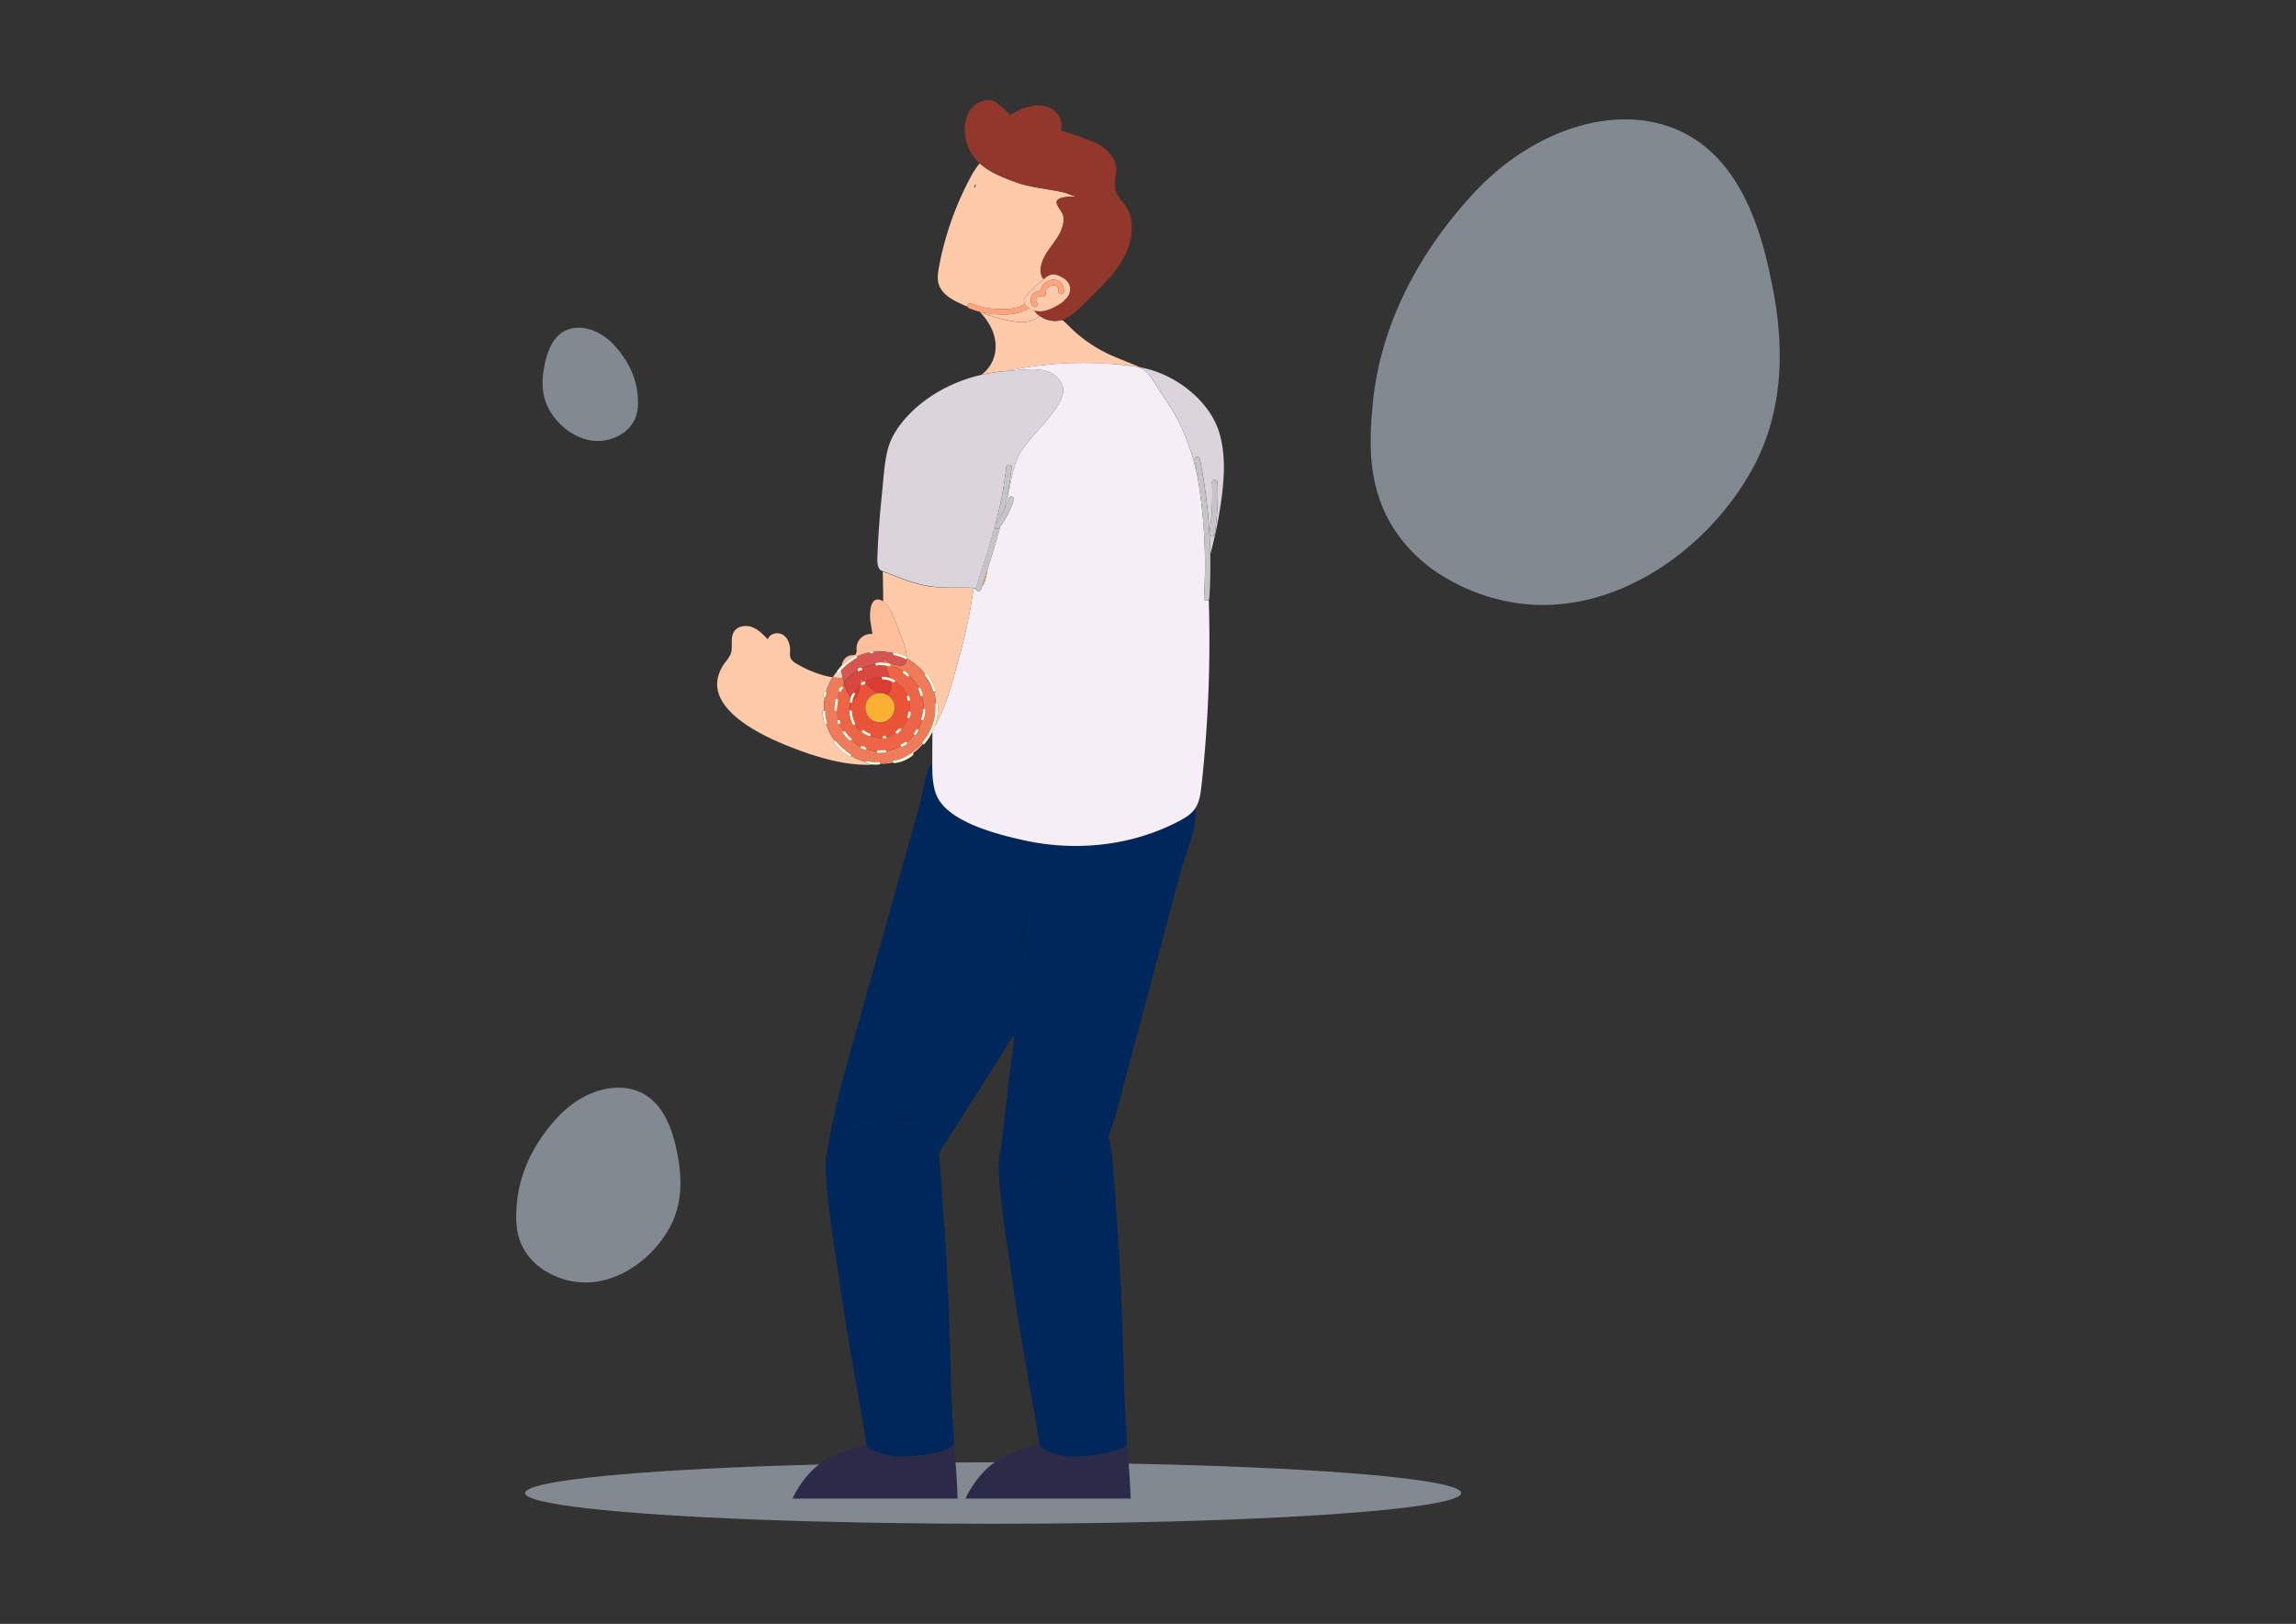 <svg id="Слой_1" data-name="Слой 1" xmlns="http://www.w3.org/2000/svg" viewBox="0 0 1190.55 841.89"><rect x="0" y="0" width="1190.55" height="841.89" fill="#333333" stroke="none"/><defs><style>.cls-1{fill:#d4e1f1;opacity:0.5;}.cls-2{fill:#f29676;}.cls-3{fill:#ffcaaa;}.cls-4{fill:#dbd5db;}.cls-5{fill:#2b2b49;}.cls-6{fill:#00275b;}.cls-7{fill:#91372b;}.cls-8{fill:#ffa47c;}.cls-9{fill:#f5eef6;}.cls-10{fill:#c6c4c6;}.cls-11{fill:#f8b133;}.cls-12{fill:#ffbf9c;}.cls-13{fill:#fad0bf;}.cls-14{fill:#ee7b5a;}.cls-15{fill:#d75550;}.cls-16{fill:#eb6546;}.cls-17{fill:#d94741;}.cls-18{fill:#e95338;}.cls-19{fill:#dc3c36;}.cls-20{fill:#fff7db;}</style></defs><title>32</title><ellipse class="cls-1" cx="514.99" cy="774.06" rx="242.69" ry="15.94"/><path class="cls-2" d="M599.34,192.62a.48.48,0,0,1,.16.07l-.25-.09Z"/><path class="cls-3" d="M532.92,190.38c-3.25.51-6.84,1.06-10.34,1.91a91.62,91.62,0,0,0-13.7,2,17.92,17.92,0,0,0,7.26-12.46c.87-7.75-2.93-14.86-8.21-20.23l.32.08a74.76,74.76,0,0,0,17.56,5c3.44.46,7.08.54,10.22-.94a13.11,13.11,0,0,0,3-2c.31.21.6.4.85.55a13.35,13.35,0,0,0,10.78,1.62l.13-.05c2.52,2,4.76,4.65,7.17,6.67a74.19,74.19,0,0,0,18.34,11.74c3.18,1.36,10.74,4.39,15.31,6.29a76.8,76.8,0,0,0-15-1.77A189,189,0,0,0,532.92,190.38Z"/><path class="cls-4" d="M627.58,287.35c-.07-3.4-.19-6.8-.39-10.19.44,1.21,2.4,1.53,2.63,0A136.19,136.19,0,0,0,631.3,250c-.09-1.8-2.9-1.81-2.82,0a132.11,132.11,0,0,1-1.34,26.14,272.55,272.55,0,0,0-5-38.35c-.36-1.78-3.07-1-2.71.74.71,3.48,1.33,7,1.9,10.46a116.32,116.32,0,0,0-9.86-30,130.52,130.52,0,0,0-9.36-15.22c-2.77-4-5.7-10.51-10.2-12.74a15.81,15.81,0,0,0-4.95-1.25c-3.43-.45-6.88-.79-10.33-1.05a76.8,76.8,0,0,1,15,1.77c1.4.29,2.68.6,3.78.89,1.28.33,2.56.75,3.84,1.19l.25.09A58.47,58.47,0,0,1,617.41,203c7,5.85,12.47,13.32,14.9,21.58,3.2,10.88,2.59,22.51,1.1,33.76A223.88,223.88,0,0,1,627.58,287.35Z"/><path class="cls-5" d="M450.91,751c8.36,5.22,19,4.62,28.76,3.19,4.76-.7,9.63-1.61,13.7-4.17a2.81,2.81,0,0,0,1.11-1.08c1.44,9.89,2.09,28,2.09,28H411s6.17-14.87,20-21.76a108.57,108.57,0,0,1,18.18-6.44A3.58,3.58,0,0,0,450.91,751Z"/><path class="cls-6" d="M531.39,435.76c3,.67,6.06,1.2,9.13,1.63-1.82,3.2-2.4,7-2.92,10.73q-6.06,43.78-11.45,87.64Q506.58,567,486.72,598c-.12-1-.23-2-.36-3-1.09-8.16-5.37-12.86-13.92-12.89-10.67,0-22.18-1.19-32.51,2.43-6.36,2.22-9.44,6.31-10.83,11.24,3-18.82,8.12-37.26,13.29-55.63q13.83-49.28,27.68-98.55,3.57-12.69,7.13-25.39c1.34-4.76,2.44-16.9,6.22-20.76,0,5.42.08,10.93,1.89,16C490.51,426.16,517.8,432.78,531.39,435.76Z"/><path class="cls-6" d="M439.93,584.58c10.33-3.62,21.84-2.47,32.51-2.43,8.55,0,12.83,4.73,13.92,12.89.13,1,.24,2,.36,3,1.31,11.12,1.77,22.65,2.63,33.83,2.17,28.23,3,56.55,3.8,84.85,0,10.37,1.13,20.6,1.5,30.89a3.12,3.12,0,0,1-.14,1.26s0,0,0,0a2.81,2.81,0,0,1-1.11,1.08c-4.07,2.56-8.94,3.47-13.7,4.17-9.75,1.43-20.4,2-28.76-3.19a3.58,3.58,0,0,1-1.73-2.28c-.26-1-.18-2.16-.41-3.49-4.77-28-10.18-55.89-13.94-84.07-2.53-16-5.08-32.13-6.34-48.34-.45-5.84-.82-11.85.61-17C430.49,590.89,433.57,586.8,439.93,584.58Z"/><path class="cls-5" d="M540.63,751c8.35,5.22,19,4.62,28.75,3.19,4.76-.7,9.63-1.61,13.7-4.17a2.75,2.75,0,0,0,1.11-1.08c1.44,9.89,2.09,28,2.09,28H500.67s6.17-14.87,20-21.76a108.9,108.9,0,0,1,18.18-6.44A3.6,3.6,0,0,0,540.63,751Z"/><path class="cls-6" d="M520.41,606.83c2.13,3,6,4,9.58,4.85,7.6,1.76,15.59,3.45,23.1,1.32,10.77-3.07,17.2-12.65,21.53-23.45a20.12,20.12,0,0,1,1.45,5.49c1.61,12,2.06,24.63,3,36.82,2.17,28.23,3,56.55,3.81,84.85,0,10.37,1.12,20.6,1.49,30.89a3,3,0,0,1-.14,1.26l0,0a2.75,2.75,0,0,1-1.11,1.08c-4.07,2.56-8.94,3.47-13.7,4.17-9.75,1.43-20.4,2-28.75-3.19a3.6,3.6,0,0,1-1.74-2.28c-.26-1-.18-2.16-.41-3.49-4.77-28-10.18-55.89-13.94-84.07-2.53-16-5.08-32.13-6.34-48.34-.48-6.24-.86-12.69.95-18l-.15,1.28C518.59,599.74,518.26,603.8,520.41,606.83Z"/><path class="cls-6" d="M540.52,437.39c24.06,3.4,49.21-.3,70.78-11.63,3.1-1.63,6.22-3.48,8.26-6.33.1-.15.19-.32.29-.47a21.09,21.09,0,0,1,.14,3.63c-.35,9.7-5.71,21.4-8.23,30.85Q595.58,514.07,579.4,574.7a133.26,133.26,0,0,1-4.78,14.85c-4.33,10.8-10.76,20.38-21.53,23.45-7.51,2.13-15.5.44-23.1-1.32-3.57-.82-7.45-1.87-9.58-4.85s-1.82-7.09-1.41-10.78l.15-1.28q3.35-29.52,7-59,5.42-43.86,11.45-87.64C538.12,444.43,538.7,440.59,540.52,437.39Z"/><path class="cls-3" d="M526.79,94.49C520,92,513,89.25,508,84.67A41.48,41.48,0,0,0,503.21,92a160,160,0,0,0-16.35,46.62c-.51,2.76-.94,5.64-.21,8.35,1.57,5.75,7.65,8.83,13.11,11.2l1.89.82a1.55,1.55,0,0,1,2.13-1.63A40.58,40.58,0,0,0,518,160.23c4.49.18,9.51-.11,13.41-2.57a3.29,3.29,0,0,1,0-3.15,8.86,8.86,0,0,1,1.58-2.08,71.86,71.86,0,0,1,8.15-7.65,7.19,7.19,0,0,1-1.09-2,7,7,0,0,1-.4-2.11c-.38-10.9,13.43-17.42,11.68-28.77-.34-2.19-3.7-5.23-3.41-7.28.4-2.91,8.37-2.74,10.85-2.71-2.08,0-4.95-1.62-7-2.11-2.78-.66-5.6-1.13-8.41-1.6C537.76,97.23,532.12,96.42,526.79,94.49Zm-24.38,41.27a6.23,6.23,0,0,1,1.92,2.29,1.27,1.27,0,0,1,0,1.27,1.43,1.43,0,0,1-.72.4,11.37,11.37,0,0,1-3.63.33,12.42,12.42,0,0,1-4.58-1,7.51,7.51,0,0,1-3.48-3.06,2.65,2.65,0,0,1-.15-2.76C493.75,130.45,500.58,134.28,502.41,135.76Zm1-26a19.24,19.24,0,0,1,13.1,2.24,1.41,1.41,0,0,1-1.42,2.43,16.23,16.23,0,0,0-10.93-2,1.45,1.45,0,0,1-1.73-1A1.41,1.41,0,0,1,503.44,109.8Zm17.72.51a1.43,1.43,0,0,1-1.93.51A64.63,64.63,0,0,1,505.55,98a1.44,1.44,0,0,1,0-2,1.41,1.41,0,0,1,2,0,62.67,62.67,0,0,0,13.11,12.34A1.44,1.44,0,0,1,521.16,110.31Z"/><path class="cls-3" d="M533,160a1.3,1.3,0,0,0,.37-.37,11.47,11.47,0,0,0,3,1.33,7.71,7.71,0,0,0,2.69,2.73,13.11,13.11,0,0,1-3,2c-3.14,1.48-6.78,1.4-10.22.94a74.76,74.76,0,0,1-17.56-5A48.5,48.5,0,0,0,518,163C523,163.24,528.63,162.81,533,160Z"/><path class="cls-7" d="M539.9,164.25c-.25-.15-.54-.34-.85-.55a7.71,7.71,0,0,1-2.69-2.73,10.62,10.62,0,0,0,2.86.43c3.32-.05,6.46-1.47,9.31-3.16a16.24,16.24,0,0,0,4.82-4,7,7,0,0,0,1.41-5.89c-.66-2.51-3-4.19-5.38-5.23a7.21,7.21,0,0,0-3.87-.79A7.83,7.83,0,0,0,542,144.1c-.3.22-.57.46-.86.68a7.19,7.19,0,0,1-1.09-2,7,7,0,0,1-.4-2.11c-.38-10.9,13.43-17.42,11.68-28.77-.34-2.19-3.7-5.23-3.41-7.28.4-2.91,8.37-2.74,10.85-2.71-2.08,0-4.95-1.62-7-2.11-2.78-.66-5.6-1.13-8.41-1.6-5.56-1-11.2-1.76-16.53-3.69C520,92,513,89.25,508,84.67a22.66,22.66,0,0,1-5.86-8.18A23.91,23.91,0,0,1,500.58,71c-.8-5.13-.16-10.76,3.12-14.78,2.65-3.24,8-5.5,12.08-3.63,1.17.53,8.5,6.88,7.87,7.27A33.65,33.65,0,0,1,534.7,55c4-.78,8.34-.28,11.59,2.11S551.37,64,550,67.81c.25-.68,17.47,5.79,19,6.61,4.07,2.24,7.83,5.76,9.34,10.26,1.61,4.8-1.33,9.16.14,14,1,3.17,3.51,5.73,5.37,8.4a17.15,17.15,0,0,1,2.87,8.09,31.56,31.56,0,0,1-3.8,18c-4,7.62-10.2,13.81-16.31,19.87L561,158.53c-3,3-6.16,6-10.17,7.29l-.13.05A13.35,13.35,0,0,1,539.9,164.25Z"/><path class="cls-8" d="M503.78,157.32A40.58,40.58,0,0,0,518,160.23c4.49.18,9.51-.11,13.41-2.57a5.47,5.47,0,0,0,1.94,2,1.3,1.3,0,0,1-.37.37c-4.32,2.8-10,3.23-15,3a48.5,48.5,0,0,1-9.72-1.34l-.32-.08a37.57,37.57,0,0,1-5.57-1.87,1.11,1.11,0,0,1-.71-.8A1.55,1.55,0,0,1,503.78,157.32Z"/><path class="cls-3" d="M533.32,159.64a11.47,11.47,0,0,0,3,1.33,10.62,10.62,0,0,0,2.86.43c3.32-.05,6.46-1.47,9.31-3.16a16.24,16.24,0,0,0,4.82-4,7,7,0,0,0,1.41-5.89c-.66-2.51-3-4.19-5.38-5.23a7.21,7.21,0,0,0-3.87-.79A7.83,7.83,0,0,0,542,144.1c-.3.22-.57.46-.86.68a71.86,71.86,0,0,0-8.15,7.65,8.86,8.86,0,0,0-1.58,2.08,3.29,3.29,0,0,0,0,3.15A5.47,5.47,0,0,0,533.32,159.64Zm1.74-6.56a5,5,0,0,1,4.42-2.23,7,7,0,0,1,5.7-5.72,5.61,5.61,0,0,1,4.75,1.26,5.46,5.46,0,0,1,1.61,5.19,1.41,1.41,0,0,1-2.71-.75,2.56,2.56,0,0,0-.94-2.49,2.85,2.85,0,0,0-2.55-.37,4.08,4.08,0,0,0-3.12,4.44,1.42,1.42,0,0,1-1.78,1.35c-1.18-.27-2.48-.1-3,.87a2,2,0,0,0-.2,1.12,3.11,3.11,0,0,0,.51,1.34c1,1.54-1.47,2.95-2.43,1.42A5.21,5.21,0,0,1,535.06,153.08Z"/><path class="cls-8" d="M539.48,150.85a7,7,0,0,1,5.7-5.72,5.61,5.61,0,0,1,4.75,1.26,5.46,5.46,0,0,1,1.61,5.19,1.41,1.41,0,0,1-2.71-.75,2.56,2.56,0,0,0-.94-2.49,2.85,2.85,0,0,0-2.55-.37,4.08,4.08,0,0,0-3.12,4.44,1.42,1.42,0,0,1-1.78,1.35c-1.18-.27-2.48-.1-3,.87a2,2,0,0,0-.2,1.12,3.11,3.11,0,0,0,.51,1.34c1,1.54-1.47,2.95-2.43,1.42a5.21,5.21,0,0,1-.23-5.43A5,5,0,0,1,539.48,150.85Z"/><path class="cls-9" d="M484.56,376.83a26.73,26.73,0,0,1-1.05,2.46q-.08,7.81-.1,15.66c0,.18,0,.36,0,.54,0,5.42.08,10.93,1.89,16,5.2,14.64,32.49,21.26,46.08,24.24,3,.67,6.06,1.2,9.13,1.63,24.06,3.4,49.21-.3,70.78-11.63,3.1-1.63,6.22-3.48,8.26-6.33.1-.15.19-.32.29-.47,2.15-3.31,2.71-7.42,3.15-11.37a691.1,691.1,0,0,0,3.8-96.71c-.74,1-2.61.72-2.51-.77a270.9,270.9,0,0,0-3-61.08,116.32,116.32,0,0,0-9.86-30,130.52,130.52,0,0,0-9.36-15.22c-2.77-4-5.7-10.51-10.2-12.74a15.81,15.81,0,0,0-4.95-1.25c-3.43-.45-6.88-.79-10.33-1.05a189,189,0,0,0-43.69,1.63c-3.25.51-6.84,1.06-10.34,1.91l.41,0c8.93-.6,23.55-3.5,27.81,7.37,2.16,5.49-3,11.82-6.08,15.82-4.6,5.9-10,11.15-14.39,17.25-5.3,7.45-6.16,18.67-8.51,27.44-.1.38-.21.75-.31,1.13-.17.76-.33,1.53-.51,2.3a40.8,40.8,0,0,0,2-5.19c.52-1.73,3.24-1,2.72.75a43.77,43.77,0,0,1-7,13.7c-2,7.38-4.21,14.7-6.53,22-.67,2.77-1.17,6.93-2.79,9l-.15.16c-.16.5-.32,1-.49,1.5a1.41,1.41,0,0,1-2.75-.36l-1.16-.15a284.29,284.29,0,0,1-7.8,37C493.74,353.6,490.8,366.23,484.56,376.83Zm97.19-47.33c1.32-1.24,3.32.75,2,2-20,18.64-43,33.56-65.89,48.33-1.53,1-2.94-1.45-1.42-2.43C539.13,362.75,561.93,348,581.75,329.5Zm-11.2,28.37a86.22,86.22,0,0,0,8.08-9.41,1.46,1.46,0,0,1,1.93-.51,1.42,1.42,0,0,1,.5,1.93,91,91,0,0,1-8.52,10A1.41,1.41,0,0,1,570.55,357.87Z"/><path class="cls-10" d="M624.29,310.11a270.9,270.9,0,0,0-3-61.08c-.57-3.5-1.19-7-1.9-10.46-.36-1.76,2.35-2.52,2.71-.74a272.55,272.55,0,0,1,5,38.35l0,.25a1.46,1.46,0,0,0,.08.73c.2,3.39.32,6.79.39,10.19.14,7.59,0,15.18-.48,22.76a1.37,1.37,0,0,1-.3.77C626.06,311.84,624.19,311.6,624.29,310.11Z"/><path class="cls-10" d="M627.14,276.18A132.11,132.11,0,0,0,628.48,250c-.08-1.81,2.73-1.8,2.82,0a136.19,136.19,0,0,1-1.48,27.14c-.23,1.51-2.19,1.19-2.63,0a1.46,1.46,0,0,1-.08-.73Z"/><path class="cls-2" d="M456.64,396l-.29.05s0,0,0,0Z"/><path class="cls-3" d="M428.36,358.6h0a.71.71,0,0,0-.55-.07l-.42.32a4,4,0,0,0-.39,1.79.71.71,0,0,0,.71.7h0a30,30,0,0,0-.54,5.56c0,.46,0,.91.06,1.36a.74.74,0,0,0-.68.7c-.24,2,.61,3.91.8,5.88a.73.73,0,0,0,.71.71.79.79,0,0,0,.38-.13,28.69,28.69,0,0,0,4.33,8.61.78.78,0,0,0-.31.17.71.71,0,0,0,0,1,34.56,34.56,0,0,0,7.9,7,.64.64,0,0,0,1-.35,28.75,28.75,0,0,0,7.58,3.2.66.66,0,0,0,.46.88,18.12,18.12,0,0,0,2.93.5c-14.9.75-31.48-4.65-45.55-10.42-15.34-6.28-45.67-21.56-31-42.28a24,24,0,0,0,2.95-4.3,10,10,0,0,0,.7-3.44c.15-2.95-.37-6.08,1.2-8.53,1.88-2.93,6.11-3.54,9.36-2.32s5.76,3.84,8.15,6.37c.86-3,5-4.05,7.7-2.46s3.88,4.93,3.83,8c0,1.46-.27,3,.37,4.33a6.5,6.5,0,0,0,2.67,2.52c4.87,3,12.26,6.29,19.09,7.22h0A29.33,29.33,0,0,0,428.36,358.6Z"/><path class="cls-3" d="M503.05,304.72a16.3,16.3,0,0,1,1.8.19,284.29,284.29,0,0,1-7.8,37c-3.31,11.73-6.25,24.36-12.49,35a28.42,28.42,0,0,0,1.76-11.5.73.73,0,0,0-1-.64,28.39,28.39,0,0,0-1-5.8.67.67,0,0,0,.82-.84,33.9,33.9,0,0,0-1.66-4.48,19.41,19.41,0,0,0-2.75-4,.71.71,0,0,0-1,0l0,0a29.35,29.35,0,0,0-9.34-8.18.71.71,0,0,0-.27-.91h0c-.12-3.67-1.45-7.25-2.88-10.66-1.87-4.45-4.93-15.44-9.22-18l-.07,0c0-5.21-.1-10.46-.21-15.62,8,3,15.27,6.32,23.84,7.72C488.73,305,495.83,304.49,503.05,304.72Z"/><path class="cls-11" d="M509.4,303.76l-.15.16c1-3,2-6.08,2.94-9.13C511.52,297.56,511,301.72,509.4,303.76Z"/><path class="cls-4" d="M523,192.25c8.93-.6,23.55-3.5,27.81,7.37,2.16,5.49-3,11.82-6.08,15.82-4.6,5.9-10,11.15-14.39,17.25-5.3,7.45-6.16,18.67-8.51,27.44-.1.38-.21.75-.31,1.13a171.62,171.62,0,0,0,3.06-19c.19-1.8-2.63-1.78-2.81,0a189.94,189.94,0,0,1-5.61,29.35l0,.08a1.6,1.6,0,0,0-.34,1.39c-2.87,10.65-6.34,21.17-9.71,31.57a1.33,1.33,0,0,0,0,.39l-1.16-.15a16.3,16.3,0,0,0-1.8-.19c-7.22-.23-14.32.29-21.51-.87-8.57-1.4-15.86-4.7-23.84-7.72l-.5-.19c-2.83-1.06-2.4-6.15-2.3-8.56s.23-5,.37-7.55q.68-11.77,1.93-23.53c.81-7.64,1.14-16,3.08-23.43,3-11.49,13.65-21.81,23.3-28,.92-.6,1.85-1.17,2.8-1.72a79.57,79.57,0,0,1,22.5-8.8,91.62,91.62,0,0,1,13.7-2Z"/><path class="cls-10" d="M516.15,271.63a189.94,189.94,0,0,0,5.61-29.35c.18-1.78,3-1.8,2.81,0a171.62,171.62,0,0,1-3.06,19c-.17.76-.33,1.53-.51,2.3A39.39,39.39,0,0,1,516.15,271.63Z"/><path class="cls-10" d="M518.09,273.7c.22-.29.41-.59.63-.88-2,7.38-4.21,14.7-6.53,22-1,3-2,6.09-2.94,9.13-.16.5-.32,1-.49,1.5a1.41,1.41,0,0,1-2.75-.36,1.33,1.33,0,0,1,0-.39c3.37-10.4,6.84-20.92,9.71-31.57a1.35,1.35,0,0,0,.34.6A1.42,1.42,0,0,0,518.09,273.7Z"/><path class="cls-10" d="M521,263.56a40.8,40.8,0,0,0,2-5.19c.52-1.73,3.24-1,2.72.75a43.77,43.77,0,0,1-7,13.7c-.22.29-.41.59-.63.88a1.42,1.42,0,0,1-2,0,1.35,1.35,0,0,1-.34-.6,1.6,1.6,0,0,1,.34-1.39l0-.08A39.39,39.39,0,0,0,521,263.56Z"/><path class="cls-12" d="M467.2,329.81c1.43,3.41,2.76,7,2.88,10.66A23.87,23.87,0,0,0,464,338.4a.77.77,0,0,0-.7.21,29.3,29.3,0,0,0-7-.85,28.64,28.64,0,0,0-3.48.23l-.05-.23-.14-.23-.23-.15-.27-.06h-.48l-.36.1-.14.11-.18.31,0,.19.05.22a28.68,28.68,0,0,0-6.53,2,.65.65,0,0,0-1-.39,43.44,43.44,0,0,0-7,5.2,8.59,8.59,0,0,1,.31-1.31,5.76,5.76,0,0,1,4.81-4.07,3.84,3.84,0,0,0,1.66-.21c1.12-.58.91-2.18.86-3.43a7.5,7.5,0,0,1,8.26-7.35q-.48-3.12-1-6.24c-.71-4.59-.25-14.74,6.49-10.74l.07,0C462.27,314.37,465.33,325.36,467.2,329.81Z"/><path class="cls-13" d="M472.43,390.52A16.32,16.32,0,0,1,465,394a34.39,34.39,0,0,0,13.17-8.57.87.87,0,0,0,.29.39,30.11,30.11,0,0,1-5.12,4.71A.71.71,0,0,0,472.43,390.52Z"/><path class="cls-13" d="M435.22,348.77a14.83,14.83,0,0,1,1.13-1.48,20.29,20.29,0,0,0,.36,3.11c.06.32.13.65.2,1-.5,0-1,.06-1.52.06a28.17,28.17,0,0,1-3.62-.26h0a28.48,28.48,0,0,1,2.16-2.94A.71.71,0,0,0,435.22,348.77Z"/><path class="cls-13" d="M463.08,394.62a.65.65,0,0,0-.07.29.69.69,0,0,0,.09.31,28.93,28.93,0,0,1-6.42.8A41.43,41.43,0,0,0,463.08,394.62Z"/><path class="cls-14" d="M456.47,395.69a.7.7,0,0,0-.7-.7,16.56,16.56,0,0,1-6-.42.67.67,0,0,0-.83.48,28.75,28.75,0,0,1-7.58-3.2.69.69,0,0,0-.26-.86,33.82,33.82,0,0,1-7.62-6.8.65.65,0,0,0-.68-.17,28.69,28.69,0,0,1-4.33-8.61.66.66,0,0,0,.32-.58c-.19-2-1-3.88-.8-5.88a.7.7,0,0,0-.7-.7h0c0-.45-.06-.9-.06-1.36a30,30,0,0,1,.54-5.56.72.72,0,0,0,.49-.2.7.7,0,0,0,.2-.5c0-.14,0-.29,0-.43a2.81,2.81,0,0,1,.2-.7l0,0,.09-.34,0-.18a.7.7,0,0,0-.31-.41,29.33,29.33,0,0,1,3.41-7.43,28.17,28.17,0,0,0,3.62.26c.52,0,1,0,1.52-.06.21.94.45,1.87.73,2.79-.38.56-.73,1.14-1.06,1.73h-.09l-.27.06-.22.14a3,3,0,0,0-.65.76,2.8,2.8,0,0,0-.36.92.75.75,0,0,0,.07.55.59.59,0,0,0,.24.23,23.73,23.73,0,0,0-1.11,3.77.69.69,0,0,0-.3-.09.74.74,0,0,0-.71.71l-.57,5.07a.72.72,0,0,0,.7.71.63.63,0,0,0,.48-.21,22.23,22.23,0,0,0,.86,4.8l-.16.09-.18.19-.09.27,0,.28c.05.25.11.51.16.77a.71.71,0,0,0,.32.42l.36.09.19,0,.09-.05a22.6,22.6,0,0,0,2.06,3.93.71.71,0,0,0-.25,1A21.11,21.11,0,0,0,440.5,384a.72.72,0,0,0,1,0s0,0,0,0a22.43,22.43,0,0,0,4.76,3.17,1.09,1.09,0,0,0-.08.15.73.73,0,0,0,.08.54.7.7,0,0,0,.42.33,5.76,5.76,0,0,1,1,.3l.45.22a.71.71,0,0,0,1-.25.32.32,0,0,0,0-.09,22.31,22.31,0,0,0,5.62,1.1,1.27,1.27,0,0,0-.06.28.72.72,0,0,0,.71.7l3.54-.18a.71.71,0,0,0,.7-.7.55.55,0,0,0-.06-.28,22.44,22.44,0,0,0,7.45-2.44.7.7,0,0,0,.81.37,6.21,6.21,0,0,0,2.41-1.42.72.72,0,0,0,0-1l-.07-.05a22.26,22.26,0,0,0,3.89-3.87.69.69,0,0,0,.23.25.73.73,0,0,0,.54.07.75.75,0,0,0,.42-.32l1.05-1.73a.72.72,0,0,0-.25-1,.58.58,0,0,0-.14-.05,22.06,22.06,0,0,0,2-4.78l.14.08a.73.73,0,0,0,.86-.49,12.19,12.19,0,0,0,.9-4.69.72.72,0,0,0-.7-.71.73.73,0,0,0-.29.07c0-.22,0-.44,0-.67a22.47,22.47,0,0,0-.82-6,.74.74,0,0,0,.39-.82,11.2,11.2,0,0,0-1.15-3.16.71.71,0,0,0-.89-.27,22.61,22.61,0,0,0-5-6.53.7.7,0,0,0-.2-.49,11.22,11.22,0,0,0-2-1.66.62.62,0,0,0-.59,0,22.5,22.5,0,0,0-6.77-2.93.66.66,0,0,0-.46-.87,20.81,20.81,0,0,0-2.6-.46c-.4-.91-.79-1.83-1.23-2.73a15.36,15.36,0,0,0,8.57,4,6.69,6.69,0,0,0,.9.06,3.05,3.05,0,0,0,2.43-.9,3.65,3.65,0,0,0,.67-2.17,1.55,1.55,0,0,1,0-.22.71.71,0,0,0,.28-.21s0,0,0-.06a29.35,29.35,0,0,1,9.34,8.18.72.72,0,0,0,0,1,17.79,17.79,0,0,1,2.52,3.74,30.64,30.64,0,0,1,1.52,4.14.67.67,0,0,0,.54.47,28.39,28.39,0,0,1,1,5.8.6.6,0,0,0-.44.64,27.22,27.22,0,0,1-6.59,19.39.67.67,0,0,0-.14.69A34.39,34.39,0,0,1,465,394c-.43.08-.86.19-1.29.23a.78.78,0,0,0-.64.41,41.43,41.43,0,0,1-6.4,1.4h-.31A.65.65,0,0,0,456.47,395.69Z"/><path class="cls-15" d="M463.14,338.89a.7.7,0,0,0,.49.87,22.3,22.3,0,0,1,5.77,1.94.74.74,0,0,0,.68,0,1.55,1.55,0,0,0,0,.22,3.65,3.65,0,0,1-.67,2.17,3.05,3.05,0,0,1-2.43.9,6.69,6.69,0,0,1-.9-.06,15.36,15.36,0,0,1-8.57-4c.44.9.83,1.82,1.23,2.73-.35,0-.7-.09-1.05-.12a6.88,6.88,0,0,0-3.49.24.65.65,0,0,0-.33.67,22.6,22.6,0,0,0-7,2,.73.73,0,0,0-.47-.19h-.15l-.32,0-.43.17a1.71,1.71,0,0,0-.66.62.73.73,0,0,0-.07.46,22.68,22.68,0,0,0-7.11,6.64c-.28-.92-.52-1.85-.73-2.79-.07-.32-.14-.65-.2-1a20.29,20.29,0,0,1-.36-3.11,33.34,33.34,0,0,1,7.84-6.17.67.67,0,0,0,.28-.83,28.68,28.68,0,0,1,6.53-2v.05l.14.22.23.15.27.06h.48l.35-.1.15-.11.18-.31,0-.18v0a28.64,28.64,0,0,1,3.48-.23,29.3,29.3,0,0,1,7,.85A.71.71,0,0,0,463.14,338.89Z"/><path class="cls-16" d="M450.59,381.54l-.12-.05h0A.75.75,0,0,0,450.59,381.54Z"/><path class="cls-16" d="M447.62,353.44l-.06.05a2.56,2.56,0,0,1-.39.22l-.31.1a.71.71,0,0,0-.42.32.75.75,0,0,0-.07.55.6.6,0,0,0,.08.16c-.18.15-.38.26-.55.42a22.32,22.32,0,0,0-.09-4.55,29.5,29.5,0,0,0,2,2.58A.66.66,0,0,0,447.62,353.44Z"/><path class="cls-16" d="M439.76,359.6a6.13,6.13,0,0,0,1.28,1.85,8.23,8.23,0,0,0-.49,2.25.61.61,0,0,0,.36.59,16,16,0,0,0-.22,2.6c0,.47,0,.93.07,1.38a.61.61,0,0,0-.35.6,15.58,15.58,0,0,0,1.76,6.71.67.67,0,0,0,1.17,0,15.64,15.64,0,0,0,3.58,3.77.84.84,0,0,0,.33.5,16.66,16.66,0,0,0,2.07,1.24c.39.2.79.38,1.2.55a.74.74,0,0,0,.62,0,15.49,15.49,0,0,0,5.16.89c.48,0,.94,0,1.41-.07v0l.15.23.22.15.27.06H459l.36-.1.14-.11.18-.31,0-.19,0-.07a15.26,15.26,0,0,0,4.82-2,.1.1,0,0,0,0,.05.69.69,0,0,0,.49.21.73.73,0,0,0,.5-.21l1.56-1.41a.64.64,0,0,0,.2-.49.58.58,0,0,0-.06-.29,15.7,15.7,0,0,0,3.62-5.56.73.73,0,0,0,.75-.33,4.55,4.55,0,0,0,.65-2.57.71.71,0,0,0-.51-.66,16.21,16.21,0,0,0,.14-2,15.22,15.22,0,0,0-.47-3.59.68.68,0,0,0,.26-.16.69.69,0,0,0,.21-.5,5.68,5.68,0,0,0-.34-1.52l-.18-.31-.14-.11a.68.68,0,0,0-.54-.08l-.13.07a15.72,15.72,0,0,0-6.54-7.34.65.65,0,0,0-.26-.88,12.7,12.7,0,0,0-2.37-1,54.1,54.1,0,0,0-2.07-6.31,14.82,14.82,0,0,1,1.61.33.68.68,0,0,0,.84-.49,22.5,22.5,0,0,1,6.77,2.93.7.7,0,0,0-.37.29.68.68,0,0,0-.07.54.78.78,0,0,0,.32.42q.36.22.69.48a9.77,9.77,0,0,1,1.07,1,.72.72,0,0,0,1,0,.62.62,0,0,0,.2-.51,22.61,22.61,0,0,1,5,6.53h-.08a.73.73,0,0,0-.25,1c.13.23.25.48.36.72l.07.15c-.06-.17,0,0,0,.09l.14.35a11.36,11.36,0,0,1,.41,1.52.72.72,0,0,0,.87.49l.1-.05a22.47,22.47,0,0,1,.82,6c0,.23,0,.45,0,.67a.72.72,0,0,0-.41.64,10.93,10.93,0,0,1-.85,4.31.67.67,0,0,0,.35.79,22.06,22.06,0,0,1-2,4.78.69.69,0,0,0-.4,0,.68.68,0,0,0-.42.32l-1,1.73a.65.65,0,0,0,0,.71,22.26,22.26,0,0,1-3.89,3.87.71.71,0,0,0-.93.05l-.33.28a5.45,5.45,0,0,1-1.12.65l-.34.13a.72.72,0,0,0-.49.86.45.45,0,0,0,.06.12,22.44,22.44,0,0,1-7.45,2.44.68.68,0,0,0-.64-.42l-3.54.17a.74.74,0,0,0-.65.43,22.31,22.31,0,0,1-5.62-1.1.7.7,0,0,0,0-.45.68.68,0,0,0-.32-.42,6.46,6.46,0,0,0-1.79-.67.78.78,0,0,0-.54.07.59.59,0,0,0-.25.27,22.43,22.43,0,0,1-4.76-3.17.7.7,0,0,0,0-1,20.48,20.48,0,0,1-1.69-1.67c-.26-.29-.52-.6-.77-.9l-.18-.23,0,0-.1-.13-.34-.47a.72.72,0,0,0-1-.25h0a22.6,22.6,0,0,1-2.06-3.93l.15-.08.18-.19.08-.26v-.29c-.06-.25-.11-.51-.17-.77a.71.71,0,0,0-.32-.42l-.36-.09-.18,0-.08,0a22.23,22.23,0,0,1-.86-4.8.81.81,0,0,0,.23-.5l.57-5.07a.64.64,0,0,0-.4-.62,23.73,23.73,0,0,1,1.11-3.77l.18.09a.73.73,0,0,0,.54-.07.71.71,0,0,0,.32-.42l.11-.36a2.4,2.4,0,0,1,.23-.38l.31-.32a.71.71,0,0,0,.21-.5.73.73,0,0,0-.21-.5.68.68,0,0,0-.41-.19c.33-.59.68-1.17,1.06-1.73A36.27,36.27,0,0,0,439.76,359.6Z"/><path class="cls-17" d="M444.75,347.52v.09a.76.76,0,0,0,.33.42l.26.08h.28a.83.83,0,0,0,.37-.27l.12-.12.08,0,.1,0h.09a.67.67,0,0,0,.5-.21.69.69,0,0,0,.21-.49l-.07-.27-.14-.23,0,0a22.6,22.6,0,0,1,7-2,.55.55,0,0,0,.08.29.72.72,0,0,0,1,.26,3.18,3.18,0,0,1,1.34-.17c.52,0,1.05.08,1.57.13s1,.11,1.53.19a54.1,54.1,0,0,1,2.07,6.31,12.82,12.82,0,0,0-3.54-.61.62.62,0,0,0-.64.48c-.31,0-.62-.05-.93-.05a15.52,15.52,0,0,0-7.77,2.1.74.74,0,0,0-.42-.15.66.66,0,0,0-.27.06,29.5,29.5,0,0,1-2-2.58,22.32,22.32,0,0,1,.09,4.55,15.76,15.76,0,0,0-3.11,3.87.82.82,0,0,0-.69.35,8,8,0,0,0-1.06,2,6.13,6.13,0,0,1-1.28-1.85,36.27,36.27,0,0,1-2.12-5.44A22.68,22.68,0,0,1,444.75,347.52Z"/><path class="cls-18" d="M446.69,355.1a.8.8,0,0,0,.55.07,3.24,3.24,0,0,0,.73-.28,2.67,2.67,0,0,0,.64-.46,1,1,0,0,0,.12-.17,28.34,28.34,0,0,0,6.59,5.14,7.6,7.6,0,1,0,4.41.76,4.47,4.47,0,0,0,2.27-3,9.5,9.5,0,0,0-.17-4.07,10.85,10.85,0,0,1,1.24.6.68.68,0,0,0,1-.34,15.72,15.72,0,0,1,6.54,7.34.67.67,0,0,0-.29.26.68.68,0,0,0-.07.54,6,6,0,0,1,.28,1.11v0l.1.36.11.14a.66.66,0,0,0,.5.2.47.47,0,0,0,.23,0,15.22,15.22,0,0,1,.47,3.59,16.21,16.21,0,0,1-.14,2,.65.65,0,0,0-.2,0,.7.7,0,0,0-.7.7,4.24,4.24,0,0,1,0,.62,3.93,3.93,0,0,1-.23.83,3.17,3.17,0,0,1-.21.41.71.71,0,0,0,.26,1,.49.49,0,0,0,.21.08,15.7,15.7,0,0,1-3.62,5.56,1.1,1.1,0,0,0-.14-.21.7.7,0,0,0-1,0l-1.55,1.41a.69.69,0,0,0-.21.5.67.67,0,0,0,.17.44,15.26,15.26,0,0,1-4.82,2l0-.2-.15-.22-.22-.15-.28-.06h-.67l-.35.09-.14.12-.18.31,0,.18.06.25c-.47,0-.93.07-1.41.07a15.49,15.49,0,0,1-5.16-.89.74.74,0,0,0,.4-.55.78.78,0,0,0-.58-.88.91.91,0,0,0-.23,0l-.05,0-.42-.2c-.26-.12-.52-.26-.77-.4a15.1,15.1,0,0,1-1.53-1,.72.72,0,0,0-1,.26.58.58,0,0,0-.08.46,15.64,15.64,0,0,1-3.58-3.77.64.64,0,0,0,0-.71,14,14,0,0,1-1.56-6,.72.72,0,0,0-1.06-.6c0-.45-.07-.91-.07-1.38a16,16,0,0,1,.22-2.6.67.67,0,0,0,1-.59l0-.26h0l0-.13a4.59,4.59,0,0,1,.1-.51,6.36,6.36,0,0,1,.21-.71,2,2,0,0,0,.24,0h.06c1.46-.05,2.29-1.68,2.65-3.1a22.73,22.73,0,0,0,.64-3.76c.17-.16.37-.27.55-.42A1,1,0,0,0,446.69,355.1Z"/><path class="cls-19" d="M445.26,359c-.36,1.42-1.19,3.05-2.65,3.1h-.06a2,2,0,0,1-.24,0c0-.07,0-.15.07-.23l.05-.13.11-.24.21-.41a6.23,6.23,0,0,1,.56-.88.71.71,0,0,0-.25-1,.6.6,0,0,0-.27-.1,15.76,15.76,0,0,1,3.11-3.87A22.73,22.73,0,0,1,445.26,359Z"/><path class="cls-19" d="M457.87,352.26a10.92,10.92,0,0,1,4,.83,9.5,9.5,0,0,1,.17,4.07,4.47,4.47,0,0,1-2.27,3,7.48,7.48,0,0,0-3.43-.86,7.74,7.74,0,0,0-1,.1,28.34,28.34,0,0,1-6.59-5.14.9.9,0,0,0,.09-.33.75.75,0,0,0-.21-.49.24.24,0,0,0-.08-.06,15.52,15.52,0,0,1,7.77-2.1c.31,0,.62,0,.93.05A.7.7,0,0,0,457.87,352.26Z"/><path class="cls-11" d="M463.89,366.89a7.59,7.59,0,1,1-8.57-7.49,7.74,7.74,0,0,1,1-.1,7.48,7.48,0,0,1,3.43.86A7.56,7.56,0,0,1,463.89,366.89Z"/><path class="cls-20" d="M470.71,363.14l-.11-.14-.1-.36v0a6,6,0,0,0-.28-1.11.68.68,0,0,1,.07-.54.67.67,0,0,1,.29-.26l.13-.07a.68.68,0,0,1,.54.08l.14.11.18.31a5.68,5.68,0,0,1,.34,1.52.69.69,0,0,1-.21.5.68.68,0,0,1-.26.16.47.47,0,0,1-.23,0A.66.66,0,0,1,470.71,363.14Z"/><path class="cls-20" d="M470.41,371.4a3.17,3.17,0,0,0,.21-.41,3.93,3.93,0,0,0,.23-.83,4.24,4.24,0,0,0,0-.62.7.7,0,0,1,.7-.7.65.65,0,0,1,.2,0,.71.71,0,0,1,.51.66,4.55,4.55,0,0,1-.65,2.57.73.73,0,0,1-.75.33.49.49,0,0,1-.21-.08A.71.71,0,0,1,470.41,371.4Z"/><path class="cls-20" d="M464.57,379.2l1.55-1.41a.7.7,0,0,1,1,0,1.1,1.1,0,0,1,.14.21.58.58,0,0,1,.06.29.64.64,0,0,1-.2.49l-1.56,1.41a.73.73,0,0,1-.5.21.69.69,0,0,1-.49-.21.1.1,0,0,1,0-.05.67.67,0,0,1-.17-.44A.69.69,0,0,1,464.57,379.2Z"/><path class="cls-20" d="M457.68,382l.18-.31.14-.12.35-.09H459l.28.06.22.15.15.22,0,.2,0,.07,0,.19-.18.31-.14.11-.36.1h-.67l-.27-.06-.22-.15-.15-.23v0l-.06-.25Z"/><path class="cls-20" d="M471.19,350.61a.72.72,0,0,1-1,0,9.77,9.77,0,0,0-1.07-1q-.33-.25-.69-.48a.78.78,0,0,1-.32-.42.68.68,0,0,1,.07-.54.7.7,0,0,1,.37-.29.62.62,0,0,1,.59,0,11.22,11.22,0,0,1,2,1.66.7.7,0,0,1,.2.49A.62.62,0,0,1,471.19,350.61Z"/><path class="cls-20" d="M477.1,360.44a11.36,11.36,0,0,0-.41-1.52l-.14-.35s-.09-.26,0-.09l-.07-.15c-.11-.24-.23-.49-.36-.72a.73.73,0,0,1,.25-1h.08a.71.71,0,0,1,.89.27,11.2,11.2,0,0,1,1.15,3.16.74.74,0,0,1-.39.82l-.1.05A.72.72,0,0,1,477.1,360.44Z"/><path class="cls-20" d="M477.6,372.51a10.93,10.93,0,0,0,.85-4.31.72.72,0,0,1,.41-.64.73.73,0,0,1,.29-.07.72.72,0,0,1,.7.71,12.19,12.19,0,0,1-.9,4.69.73.73,0,0,1-.86.49l-.14-.08A.67.67,0,0,1,477.6,372.51Z"/><path class="cls-20" d="M474,380.11l1-1.73a.68.68,0,0,1,.42-.32.69.69,0,0,1,.4,0,.58.58,0,0,1,.14.05.72.72,0,0,1,.25,1l-1.05,1.73a.75.75,0,0,1-.42.32.73.73,0,0,1-.54-.07.69.69,0,0,1-.23-.25A.65.65,0,0,1,474,380.11Z"/><path class="cls-20" d="M467.45,385.8l.34-.13a5.45,5.45,0,0,0,1.12-.65l.33-.28a.71.71,0,0,1,.93-.05l.07.05a.72.72,0,0,1,0,1,6.21,6.21,0,0,1-2.41,1.42.7.7,0,0,1-.81-.37.45.45,0,0,1-.06-.12A.72.72,0,0,1,467.45,385.8Z"/><path class="cls-20" d="M455.39,389l3.54-.17a.68.68,0,0,1,.64.42.55.55,0,0,1,.06.28.71.71,0,0,1-.7.7l-3.54.18a.72.72,0,0,1-.71-.7,1.27,1.27,0,0,1,.06-.28A.74.74,0,0,1,455.39,389Z"/><path class="cls-20" d="M446.51,386.83a.78.78,0,0,1,.54-.07,6.46,6.46,0,0,1,1.79.67.68.68,0,0,1,.32.42.7.7,0,0,1,0,.45.32.32,0,0,1,0,.09.71.71,0,0,1-1,.25l-.45-.22a5.76,5.76,0,0,0-1-.3.7.7,0,0,1-.42-.33.73.73,0,0,1-.08-.54,1.09,1.09,0,0,1,.08-.15A.59.59,0,0,1,446.51,386.83Z"/><path class="cls-20" d="M438.39,379.51l.34.47.1.13,0,0,.18.23c.25.3.51.61.77.9a20.48,20.48,0,0,0,1.69,1.67.7.7,0,0,1,0,1s0,0,0,0a.72.72,0,0,1-1,0,21.11,21.11,0,0,1-3.33-3.73.71.71,0,0,1,.25-1h0A.72.72,0,0,1,438.39,379.51Z"/><path class="cls-20" d="M434.91,373.24l.36.09a.71.71,0,0,1,.32.42c.06.26.11.52.17.77v.29l-.08.26-.18.19-.15.08-.09.05-.19,0-.36-.09a.71.71,0,0,1-.32-.42c0-.26-.11-.52-.16-.77l0-.28.09-.27.18-.19.16-.09.08,0Z"/><path class="cls-20" d="M437.2,356.58a.71.71,0,0,1-.21.5l-.31.32a2.4,2.4,0,0,0-.23.38l-.11.36a.71.71,0,0,1-.32.42.73.73,0,0,1-.54.07l-.18-.09a.59.59,0,0,1-.24-.23.75.75,0,0,1-.07-.55,2.8,2.8,0,0,1,.36-.92,3,3,0,0,1,.65-.76l.22-.14.27-.06h.09a.68.68,0,0,1,.41.19A.73.73,0,0,1,437.2,356.58Z"/><path class="cls-20" d="M447,346.66l.07.27a.69.69,0,0,1-.21.49.67.67,0,0,1-.5.21h-.09l-.1,0-.08,0-.12.12a.83.83,0,0,1-.37.27h-.28l-.26-.08a.76.76,0,0,1-.33-.42v-.09a.73.73,0,0,1,.07-.46,1.71,1.71,0,0,1,.66-.62l.43-.17.32,0h.15a.73.73,0,0,1,.47.19l0,0Z"/><path class="cls-20" d="M434.59,362.93,434,368a.81.81,0,0,1-.23.5.63.63,0,0,1-.48.21.72.72,0,0,1-.7-.71l.57-5.07a.74.74,0,0,1,.71-.71.69.69,0,0,1,.3.09A.64.64,0,0,1,434.59,362.93Z"/><path class="cls-20" d="M461,345.48a14.82,14.82,0,0,0-1.61-.33c-.51-.08-1-.14-1.53-.19s-1.05-.11-1.57-.13a3.18,3.18,0,0,0-1.34.17.72.72,0,0,1-1-.26.55.55,0,0,1-.08-.29.65.65,0,0,1,.33-.67,6.88,6.88,0,0,1,3.49-.24c.35,0,.7.08,1.05.12a20.81,20.81,0,0,1,2.6.46.66.66,0,0,1,.46.87A.68.68,0,0,1,461,345.48Z"/><path class="cls-20" d="M463.78,352.47a.65.65,0,0,1,.26.88.68.68,0,0,1-1,.34,11.16,11.16,0,0,0-5.2-1.43.7.7,0,0,1-.64-.93.62.62,0,0,1,.64-.48,13.31,13.31,0,0,1,5.91,1.62Z"/><path class="cls-20" d="M448.82,353.93a.9.9,0,0,1-.09.33,1,1,0,0,1-.12.17,2.67,2.67,0,0,1-.64.46,3.24,3.24,0,0,1-.73.28.8.8,0,0,1-.55-.07,1,1,0,0,1-.24-.26.6.6,0,0,1-.08-.16.75.75,0,0,1,.07-.55.71.71,0,0,1,.42-.32l.31-.1a2.56,2.56,0,0,0,.39-.22l.06-.05a.72.72,0,0,1,.49-.21.74.74,0,0,1,.42.15.24.24,0,0,1,.08.06A.75.75,0,0,1,448.82,353.93Z"/><path class="cls-20" d="M443.06,359.23a.71.71,0,0,1,.25,1,6.23,6.23,0,0,0-.56.88l-.21.41-.11.24-.05.13c0,.08,0,.16-.07.23a6.36,6.36,0,0,0-.21.71,4.59,4.59,0,0,0-.1.51l0,.13h0l0,.26a.67.67,0,0,1-1,.59.61.61,0,0,1-.36-.59,8.23,8.23,0,0,1,.49-2.25,8,8,0,0,1,1.06-2,.82.82,0,0,1,.69-.35A.6.6,0,0,1,443.06,359.23Z"/><path class="cls-20" d="M441.82,368.87a14,14,0,0,0,1.56,6,.64.64,0,0,1,0,.71.67.67,0,0,1-1.17,0,15.58,15.58,0,0,1-1.76-6.71.61.61,0,0,1,.35-.6A.72.72,0,0,1,441.82,368.87Z"/><path class="cls-20" d="M446.92,379.35a.84.84,0,0,0,.33.5,16.66,16.66,0,0,0,2.07,1.24c.39.2.79.38,1.2.55a.75.75,0,0,0,1-.58.78.78,0,0,0-.58-.88.91.91,0,0,0-.23,0l-.05,0-.42-.2c-.26-.12-.52-.26-.77-.4a15.1,15.1,0,0,1-1.53-1,.72.72,0,0,0-1,.26A.58.58,0,0,0,446.92,379.35Zm3.55,2.14h0a.75.75,0,0,0,.13.06Z"/><path class="cls-20" d="M428.67,359l0,.18-.09.34,0,0a2.81,2.81,0,0,0-.2.7c0,.14,0,.29,0,.43a.7.7,0,0,1-.2.5.72.72,0,0,1-.49.2h0a.71.71,0,0,1-.71-.7,4,4,0,0,1,.39-1.79l.42-.32a.71.71,0,0,1,.55.07h0A.7.7,0,0,1,428.67,359Z"/><path class="cls-20" d="M444.47,340.29a.67.67,0,0,1-.28.83,33.34,33.34,0,0,0-7.84,6.17,14.83,14.83,0,0,0-1.13,1.48.71.71,0,0,1-1.28-.55.35.35,0,0,1,.06-.16,18.16,18.16,0,0,1,2.49-3,43.44,43.44,0,0,1,7-5.2A.65.65,0,0,1,444.47,340.29Z"/><path class="cls-20" d="M428,369c-.24,2,.61,3.92.8,5.88a.66.66,0,0,1-.32.58.79.79,0,0,1-.38.13.73.73,0,0,1-.71-.71c-.19-2-1-3.86-.8-5.88a.74.74,0,0,1,.68-.7h0A.7.7,0,0,1,428,369Z"/><path class="cls-20" d="M433.45,384.19a33.82,33.82,0,0,0,7.62,6.8.69.69,0,0,1,.26.86.64.64,0,0,1-1,.35,34.56,34.56,0,0,1-7.9-7,.71.71,0,0,1,0-1,.78.78,0,0,1,.31-.17A.65.65,0,0,1,433.45,384.19Z"/><path class="cls-20" d="M448.91,395.05a.67.67,0,0,1,.83-.48,16.56,16.56,0,0,0,6,.42.7.7,0,0,1,.7.7.65.65,0,0,1-.1.34s0,0,0,0a.79.79,0,0,1-.58.32,17.5,17.5,0,0,1-3.47,0,18.12,18.12,0,0,1-2.93-.5A.66.66,0,0,1,448.91,395.05Z"/><path class="cls-20" d="M463.08,394.62a.78.78,0,0,1,.64-.41c.43,0,.86-.15,1.29-.23a16.32,16.32,0,0,0,7.42-3.46.71.71,0,0,1,.92,0,.6.6,0,0,1,.08,1,18,18,0,0,1-9.71,4.11.65.65,0,0,1-.62-.4.69.69,0,0,1-.09-.31A.65.65,0,0,1,463.08,394.62Z"/><path class="cls-20" d="M478.18,385.41a.67.67,0,0,1,.14-.69,27.22,27.22,0,0,0,6.59-19.39.6.6,0,0,1,.44-.64.73.73,0,0,1,1,.64,28.42,28.42,0,0,1-1.76,11.5,26.73,26.73,0,0,1-1.05,2.46,28.75,28.75,0,0,1-4.2,6.42.59.59,0,0,1-.84.09A.87.87,0,0,1,478.18,385.41Z"/><path class="cls-20" d="M483.78,358.42a30.64,30.64,0,0,0-1.52-4.14,17.79,17.79,0,0,0-2.52-3.74.72.72,0,0,1,0-1l0,0a.71.71,0,0,1,1,0,19.41,19.41,0,0,1,2.75,4,33.9,33.9,0,0,1,1.66,4.48.71.71,0,0,1-1.36.37Z"/><path class="cls-20" d="M470.08,341.66a.74.74,0,0,1-.68,0,22.3,22.3,0,0,0-5.77-1.94.7.7,0,0,1-.33-1.15.77.77,0,0,1,.7-.21,23.87,23.87,0,0,1,6.08,2.07h0a.71.71,0,0,1,.27.91s0,0,0,.06A.71.71,0,0,1,470.08,341.66Z"/><polygon class="cls-20" points="452.81 338.21 452.63 338.52 452.48 338.63 452.13 338.73 451.65 338.73 451.38 338.67 451.15 338.52 451.01 338.3 451 338.25 450.95 338.03 450.97 337.84 451.15 337.53 451.29 337.42 451.65 337.32 452.13 337.32 452.4 337.38 452.63 337.53 452.77 337.76 452.82 337.99 452.83 338.03 452.81 338.21"/><path class="cls-1" d="M287.92,580.62c12.57-14.43,30.4-20.25,43.55-14.58,14.31,6.16,18.07,23.71,19.86,32.66,3.23,16.19,1,28.44-4.08,37.71-9.09,16.71-28,30.32-47.61,28.29a40.59,40.59,0,0,1-15.92-5.23,32.08,32.08,0,0,1-11-10.08c-6-9-5.28-18.95-4.65-26C270,602.63,281.83,587.42,287.92,580.62Z"/><path class="cls-1" d="M761.08,103.57C792.4,67.62,836.82,53.11,869.6,67.23c35.66,15.36,45,59.1,49.48,81.41,8.07,40.33,2.41,70.87-10.16,94-22.65,41.64-69.77,75.56-118.65,70.5a101.44,101.44,0,0,1-39.66-13A80.08,80.08,0,0,1,723.32,275c-14.86-22.47-13.16-47.24-11.58-64.74C716.41,158.42,745.89,120.53,761.08,103.57Z"/><path class="cls-1" d="M319.09,179.62c-7.31-8.39-17.68-11.77-25.32-8.48-8.32,3.58-10.5,13.79-11.54,19-1.89,9.41-.57,16.54,2.37,21.92,5.28,9.72,16.27,17.63,27.67,16.45a23.68,23.68,0,0,0,9.26-3,18.75,18.75,0,0,0,6.36-5.86c3.47-5.24,3.07-11,2.71-15.1C329.5,192.41,322.63,183.57,319.09,179.62Z"/><polygon class="cls-9" points="600.93 292.96 590.43 393.45 498.94 402.45 516.93 334.95 600.93 292.96"/><polygon class="cls-3" points="531.36 106.45 508.36 91.45 493.36 120.45 490.36 141.45 525.36 147.45 531.36 106.45"/></svg>